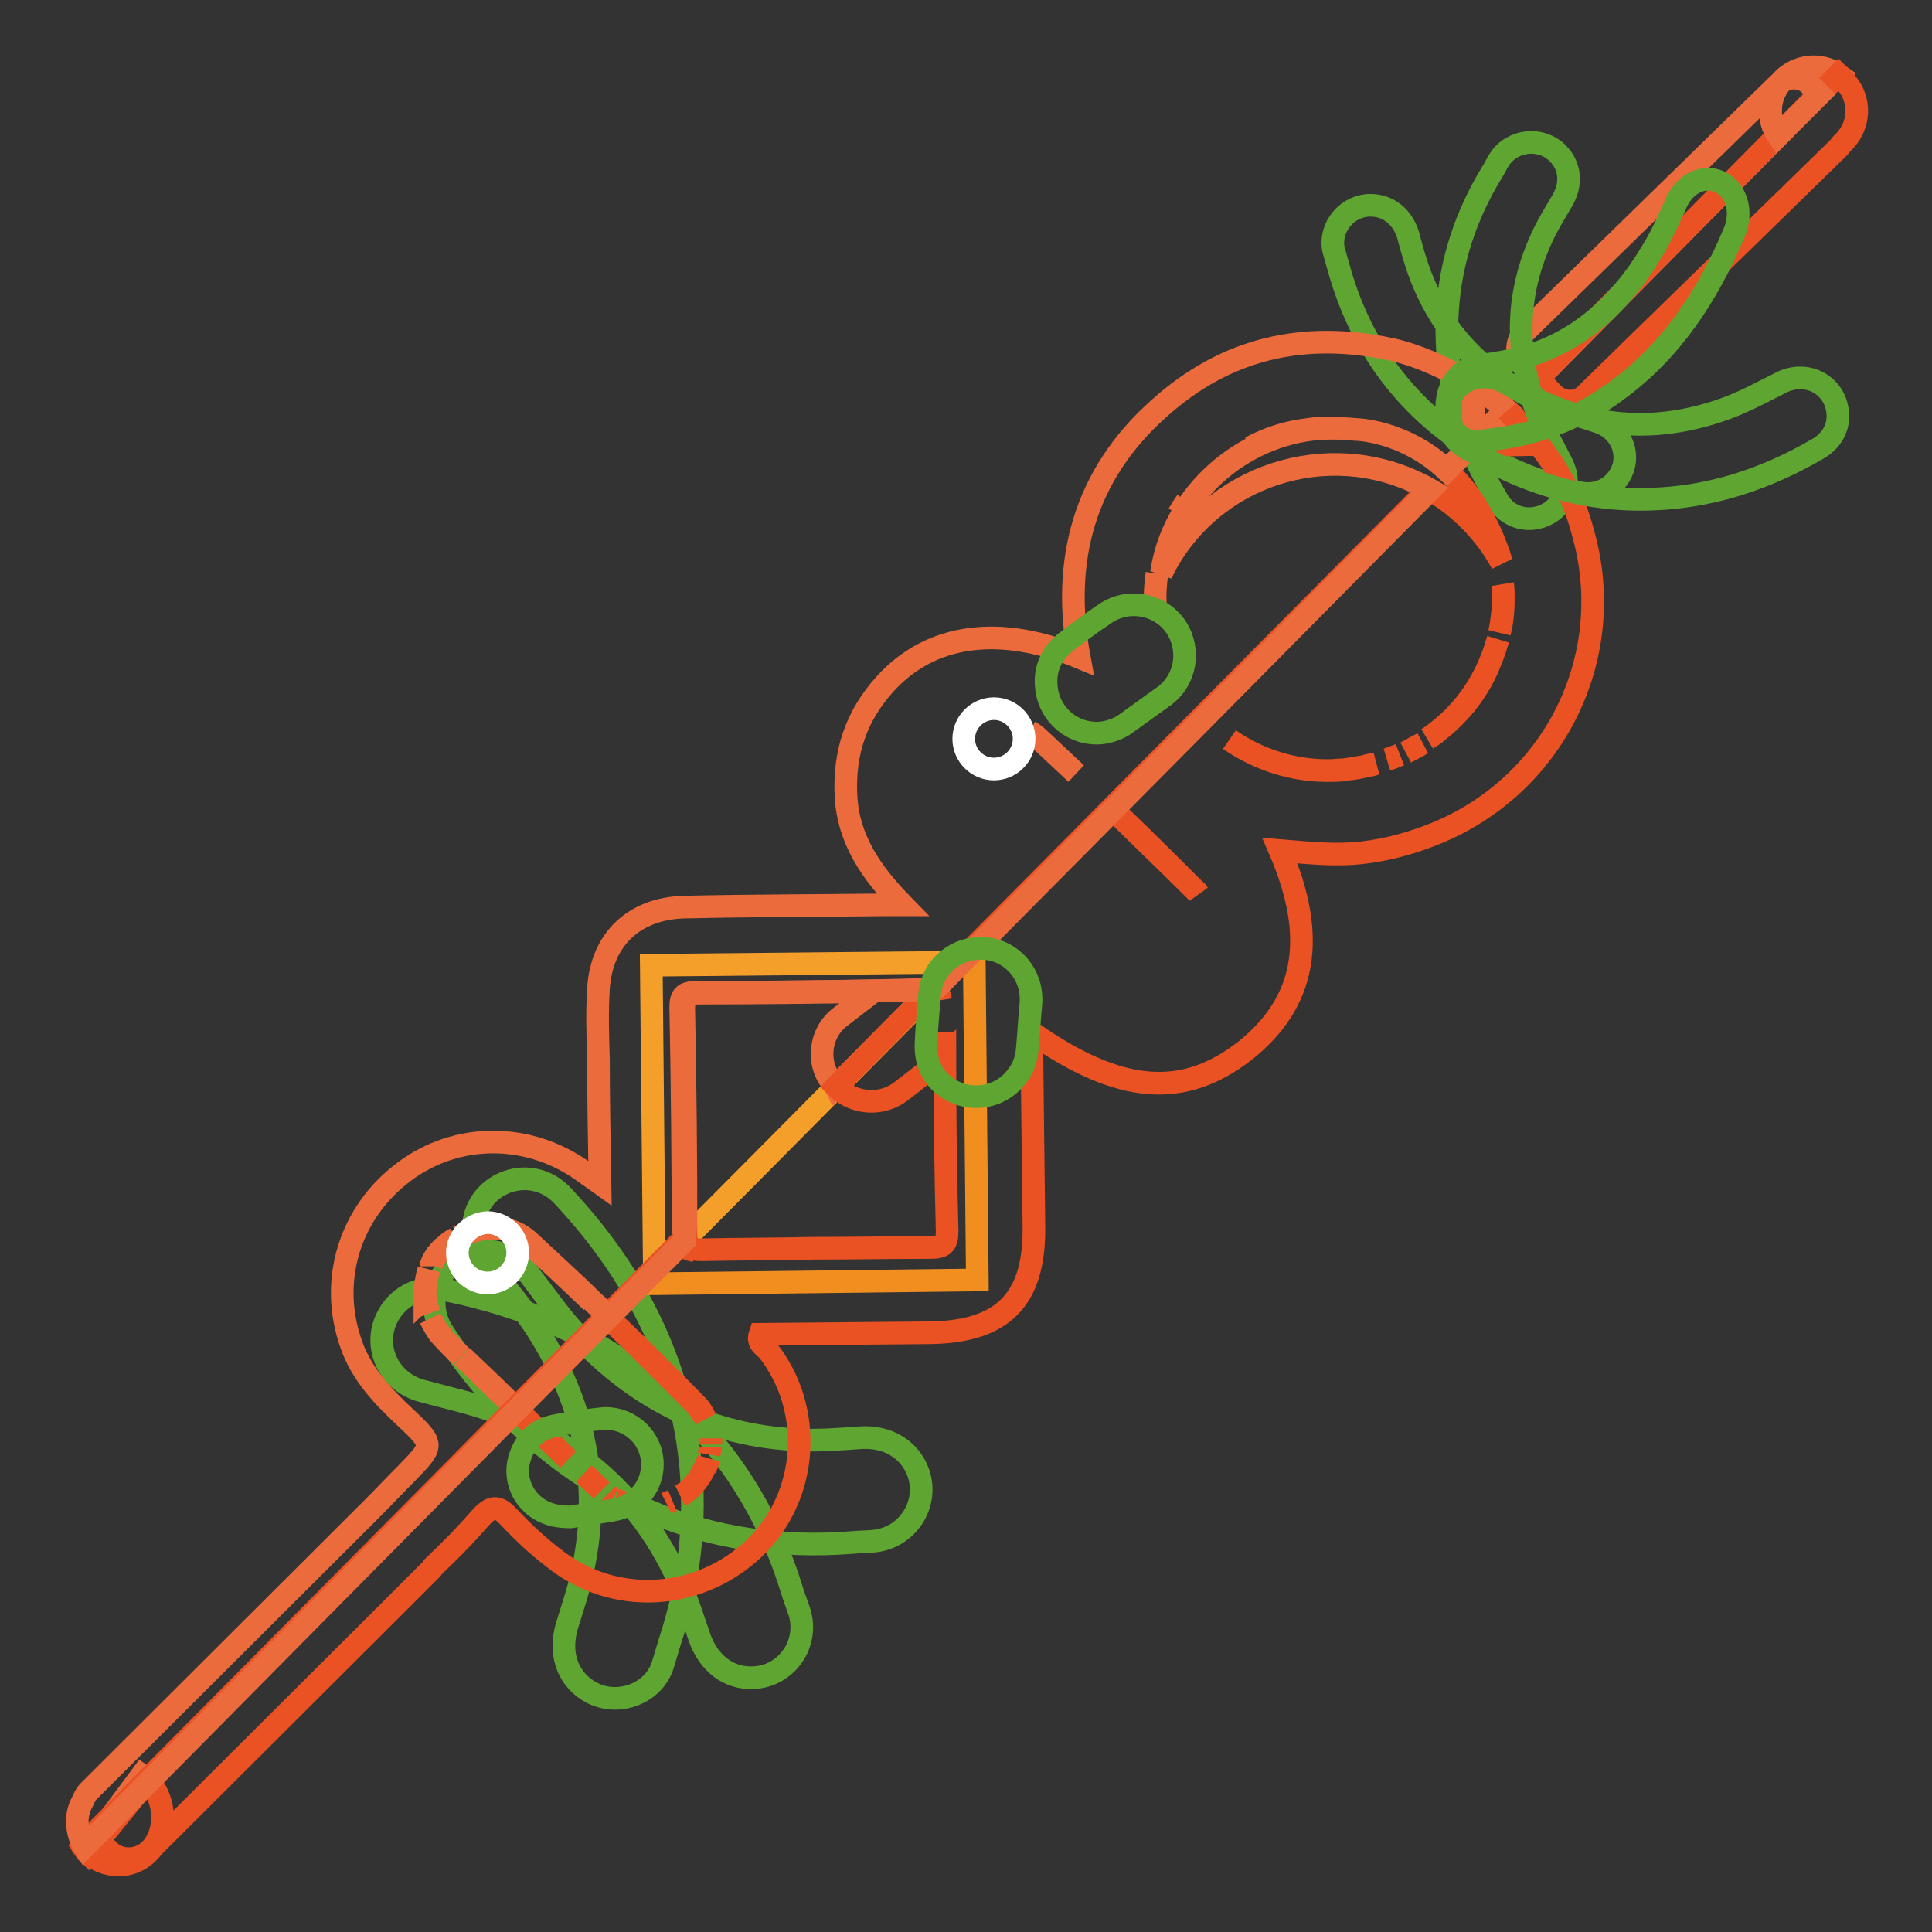 <?xml version="1.0" encoding="utf-8"?>
<!-- Svg Vector Icons : http://www.onlinewebfonts.com/icon -->
<!DOCTYPE svg PUBLIC "-//W3C//DTD SVG 1.1//EN" "http://www.w3.org/Graphics/SVG/1.1/DTD/svg11.dtd">
<svg version="1.1" xmlns="http://www.w3.org/2000/svg" xmlns:xlink="http://www.w3.org/1999/xlink" x="0px" y="0px" viewBox="0 0 256 256" enable-background="new 0 0 256 256" xml:space="preserve">
<rect x="0" y="0" width="256" height="256" fill="#333333" stroke="none"/>
<g> <path stroke-width="3" fill-opacity="0" stroke="#5ea532"  d="M77.9,224c-2.8-1.8-3.8-5-2.8-8.5c0.8-2.6,1.7-5.2,2.2-7.8c2.4-11.7-0.1-22.4-6.6-32.2 c-1.9-2.8-4.1-5.4-6.3-8c-3-3.6-1.9-8.8,2.3-10.7c2.7-1.2,5.8-0.6,7.9,1.7c8.6,9.2,14.5,19.8,16.5,32.4c1.4,9.1,0.5,18-2.4,26.8 c-0.3,1-0.6,2-0.9,3C86.5,224.6,81.5,226.3,77.9,224L77.9,224z"/> <path stroke-width="3" fill-opacity="0" stroke="#5ea532"  d="M99.9,222.3c-3.3,0.2-6-1.9-7.2-5.3c-0.9-2.6-1.7-5.2-2.8-7.6c-4.9-10.8-13.1-18.1-24.2-22.3 c-3.2-1.2-6.5-1.9-9.8-2.8c-4.5-1.2-6.7-6.1-4.4-10.1c1.5-2.6,4.3-3.9,7.4-3.3c12.4,2.5,23.4,7.6,32.3,16.6 c6.5,6.5,11,14.3,13.7,23.1c0.3,1,0.7,2,1,2.9C107.3,217.8,104.2,222.1,99.9,222.3z"/> <path stroke-width="3" fill-opacity="0" stroke="#5ea532"  d="M121.7,195.2c-1.1-3.1-4-4.9-7.6-4.7c-2.7,0.2-5.4,0.4-8.1,0.3c-11.9-0.5-21.7-5.4-29.7-14.1 c-2.3-2.5-4.2-5.3-6.3-8c-2.8-3.8-8.1-3.9-11-0.3c-1.8,2.3-2,5.5-0.3,8.1c6.9,10.5,15.8,18.8,27.5,23.8c8.5,3.6,17.4,4.8,26.6,4.1 c1-0.1,2.1-0.1,3.1-0.2C120.3,203.7,123.1,199.3,121.7,195.2z"/> <path stroke-width="3" fill-opacity="0" stroke="#f18e20"  d="M86.8,170.1l42.7-0.5l-0.4-42.2l-1.8,0l-40.5,40.8L86.8,170.1z"/> <path stroke-width="3" fill-opacity="0" stroke="#f49f2a"  d="M86.7,168.3l40.5-40.8l-40.9,0.4L86.7,168.3z"/> <path stroke-width="3" fill-opacity="0" stroke="#ea5123"  d="M195.3,58.7l0.2-0.2L195.3,58.7z M199.6,54.3l0.2,0.2C199.8,54.4,199.7,54.4,199.6,54.3L199.6,54.3z  M199.8,54.5l-0.2-0.2l-4.1,4.1l-0.2,0.2V59l8.6-0.1c-0.9-1.2-1.9-2.3-3-3.3C200.5,55.3,200.1,55,199.8,54.5L199.8,54.5z"/> <path stroke-width="3" fill-opacity="0" stroke="#ec6b3d"  d="M199.6,54.3c-1.4-1.2-2.9-2.3-4.4-3.3l0.1,7.7l0.2-0.2L199.6,54.3z M199.7,54.3L199.7,54.3L199.7,54.3z  M199.6,54.3l-4.1,4.1L199.6,54.3z"/> <path stroke-width="3" fill-opacity="0" stroke="#ea5123"  d="M199.8,54.5c0.3,0.4,0.6,0.8,1.1,1C200.6,55.2,200.2,54.9,199.8,54.5z"/> <path stroke-width="3" fill-opacity="0" stroke="#ec6b3d"  d="M92.2,131.5c-1.6,0-2,0.5-2,2c0.2,10.1,0.3,20.1,0.3,30.2c0,0.2,0,0.4,0,0.7l0.4-0.4v-0.2 c0-10.1-0.1-20.1-0.3-30.2c0-1.5,0.4-2,2-2c7.7,0,15.4-0.1,23.1-0.2l-4.3,3.3c-2.8,2.1-3.3,6.1-1.1,8.8c0,0,0,0,0,0 c0.1,0.2,0.3,0.3,0.4,0.5l12.7-12.8c-0.3,0-0.6-0.1-1-0.1C112.4,131.4,102.3,131.5,92.2,131.5L92.2,131.5z"/> <path stroke-width="3" fill-opacity="0" stroke="#ea5123"  d="M77.4,195.3c0.7,0.6,1.4,1.3,2,1.9c0.1,0.1,0.2,0.2,0.3,0.3c-0.1-0.1-0.2-0.2-0.3-0.3 C78.7,196.6,78.1,196,77.4,195.3z M89,198.9c-0.2,0.1-0.5,0.2-0.7,0.3C88.5,199.1,88.7,199,89,198.9z M83.5,199.4 c-0.3-0.1-0.5-0.1-0.8-0.2C82.9,199.3,83.2,199.3,83.5,199.4z M94.2,190.6c0,0.1,0,0.3,0,0.4C94.2,190.8,94.2,190.7,94.2,190.6z  M81.2,198.5c-0.2-0.1-0.5-0.3-0.7-0.5C80.7,198.2,80.9,198.4,81.2,198.5z M82.3,199c-0.3-0.1-0.5-0.2-0.8-0.3 C81.8,198.8,82,198.9,82.3,199z"/> <path stroke-width="3" fill-opacity="0" stroke="#ec6b3d"  d="M56.3,171.4c0,0.1,0,0.3,0,0.4C56.4,171.7,56.3,171.5,56.3,171.4z M70,164.6c2.8,2.6,5.6,5.2,8.4,7.9 C75.7,169.8,72.9,167.2,70,164.6c-2.6-2.4-6.1-2.3-9.3-0.7C63.9,162.3,67.4,162.2,70,164.6z M56.8,173.9c-0.1-0.4-0.2-0.8-0.3-1.2 C56.5,173.1,56.6,173.5,56.8,173.9z M58.3,176.8c-0.2-0.2-0.4-0.5-0.5-0.7C58,176.4,58.2,176.6,58.3,176.8z M57.6,175.8 c-0.2-0.4-0.4-0.7-0.6-1.1C57.2,175.1,57.4,175.4,57.6,175.8z"/> <path stroke-width="3" fill-opacity="0" stroke="#ea5123"  d="M90.9,164l-0.4,0.4c0.1,0.9,0.6,1.2,1.5,1.3C91.3,165.5,91,165.1,90.9,164z M91,197.6 c-0.2,0.2-0.4,0.3-0.7,0.5C90.6,198,90.8,197.8,91,197.6z M93.9,193.3c-0.1,0.4-0.2,0.8-0.4,1.1C93.6,194,93.8,193.6,93.9,193.3z  M68.4,186.7c2.3,2.2,4.6,4.5,6.9,6.7C73,191.2,70.7,189,68.4,186.7z M93.5,188c-0.4-0.7-0.8-1.4-1.4-2c-3.6-3.7-7.2-7.3-10.9-10.8 c3.7,3.6,7.3,7.2,10.9,10.8C92.7,186.5,93.1,187.2,93.5,188z M94.1,191.7c0,0.3-0.1,0.5-0.1,0.8C94.1,192.2,94.1,192,94.1,191.7z  M94.2,191v0.4C94.2,191.2,94.2,191.1,94.2,191z M91.3,197.4c-0.1,0.1-0.2,0.2-0.3,0.3C91.1,197.5,91.2,197.5,91.3,197.4 c0.9-0.8,1.6-1.9,2.1-3C93,195.5,92.2,196.5,91.3,197.4z"/> <path stroke-width="3" fill-opacity="0" stroke="#ec6b3d"  d="M63.4,181.8l-2.2-2.1L63.4,181.8c1.7,1.6,3.4,3.3,5.1,4.9C66.8,185.1,65.1,183.5,63.4,181.8z M59.2,164.9 c-0.4,0.4-0.8,0.8-1.2,1.2C58.4,165.6,58.8,165.2,59.2,164.9z M56.3,171.4c0-0.4,0-0.8,0.1-1.2C56.4,170.6,56.3,171,56.3,171.4z  M59.2,164.9c0.3-0.2,0.6-0.5,1-0.7C59.9,164.4,59.5,164.6,59.2,164.9z M57.2,167.4c0.2-0.5,0.5-1,0.9-1.4 C57.7,166.5,57.4,166.9,57.2,167.4z"/> <path stroke-width="3" fill-opacity="0" stroke="#ea5123"  d="M11,244.7c0.2,0.3,0.4,0.6,0.7,0.9l7.3-9l-0.1,0L11,244.7z"/> <path stroke-width="3" fill-opacity="0" stroke="#ea5123"  d="M21.5,240c-0.2-1.5-0.8-3-1.9-4.1l-5.8,5.9l-2.5,3.4c0.2,0.3,0.5,0.5,0.8,0.7c1.2,0.9,2.6,1.3,4.1,1.2 C19.5,246.8,21.9,243.6,21.5,240z"/> <path stroke-width="3" fill-opacity="0" stroke="#ec6b3d"  d="M18.8,235.2l-4.9,6.6l5.8-5.9C19.3,235.7,19.1,235.4,18.8,235.2L18.8,235.2z M234.6,14.7 c0-1.4,0.5-2.8,1.4-3.8c-0.2,0.1-0.3,0.2-0.5,0.4l-33.5,32.7c-1.2,1.2-1.2,3.2-0.1,4.4l1.8,1.9L235.6,18 C234.9,17,234.6,15.8,234.6,14.7z M239.9,11.2l1.2,1.2l2.5-2.5c-2.4-1.7-5.6-1.3-7.6,0.9C237.3,10,238.9,10.2,239.9,11.2z"/> <path stroke-width="3" fill-opacity="0" stroke="#ea5123"  d="M243.6,9.9l-2.5,2.5l-5.5,5.5l-31.8,32.2l2,2.1c1.2,1.2,3.1,1.3,4.3,0.1c0,0,0,0,0,0l33.5-32.7 c0.2-0.2,0.3-0.4,0.5-0.6c2.4-2.2,2.6-5.8,0.4-8.2C244.2,10.4,243.9,10.2,243.6,9.9L243.6,9.9z"/> <path stroke-width="3" fill-opacity="0" stroke="#ec6b3d"  d="M235.6,18l5.5-5.5l-1.2-1.2c-1-1.1-2.7-1.3-3.9-0.4C234.3,12.8,234.1,15.8,235.6,18z"/> <path stroke-width="3" fill-opacity="0" stroke="#5ea532"  d="M206.4,20.3c1.7,1.7,1.9,4.1,0.6,6.3c-1,1.7-2,3.3-2.8,5.1c-3.5,7.7-3.4,15.5-0.4,23.3 c0.9,2.2,2.1,4.3,3.2,6.5c1.5,3-0.1,6.4-3.3,7.1c-2.1,0.5-4.3-0.5-5.3-2.4c-4.6-7.7-7.2-16-6.6-25c0.4-6.5,2.4-12.6,5.8-18.2 c0.4-0.6,0.7-1.3,1.1-1.9C200.4,18.5,204.2,18.1,206.4,20.3L206.4,20.3z"/> <path stroke-width="3" fill-opacity="0" stroke="#5ea532"  d="M181.6,27.2c2.4,0,4.3,1.6,5,4c0.5,1.9,1,3.7,1.7,5.5c3.1,7.9,8.7,13.4,16.5,16.8c2.2,1,4.6,1.6,6.9,2.4 c3.2,1,4.6,4.6,2.8,7.3c-1.2,1.8-3.3,2.6-5.5,2c-8.8-2.3-16.6-6.3-22.7-13.1c-4.4-4.9-7.3-10.6-9-16.9c-0.2-0.7-0.4-1.4-0.6-2.1 C176.1,30.1,178.5,27.2,181.6,27.2z"/> <path stroke-width="3" fill-opacity="0" stroke="#ea5123"  d="M209.7,70.4c-1.1-4.2-3.1-8.1-5.8-11.5l-8.6,0.1v-0.3l-3.6,3.6c2.6,2.4,5,5.8,6.8,10.8 c0.2,0.5,0.3,1,0.5,1.5c-0.3-0.5-0.6-1-0.9-1.5c-2.2-3.4-5.2-6.3-8.8-8.3l-29.9,30.1l-12.1,12.2c3.7,3.5,7.3,7.1,10.9,10.7 c0.2,0.2,0.3,0.3,0.5,0.5c-0.1-0.2-0.3-0.3-0.5-0.5c-3.6-3.6-7.3-7.1-10.9-10.7l-12.1,12.2l-11.8,11.9c0.3,0,0.6,0.2,0.8,0.3 c0.2,0.2,0.4,0.5,0.4,0.8c-0.1-0.3-0.2-0.6-0.4-0.8c-0.2-0.2-0.5-0.3-0.8-0.3L110.8,144c2.3,2.3,6,2.6,8.6,0.6l5.4-4.2 c0-1.2,0-2.4,0-3.6c0,1.2,0,2.4,0,3.6l0.1-0.1c0.1-0.1,0.2-0.2,0.3-0.3c0,7.7,0.1,15.4,0.3,23.1c0,1.7-0.4,2.2-2.2,2.2 c-5.2,0-10.3,0.1-15.5,0.1v0c-4.9,0.1-9.9,0.1-14.8,0.2c-0.3,0-0.7,0-1-0.1c-0.9-0.1-1.3-0.4-1.5-1.3l-10,10.1l-12.1,12.2 l-56.1,56.6l2.1,2.1c1.5,1.5,3.9,1.4,5.4,0l33.9-33.8l0.1-0.1l3.2-3.2c0.2-0.2,0.3-0.3,0.4-0.5c2.1-2,4.2-4.1,6.1-6.3 c1.5-1.7,2.4-2,4-0.2c1.8,1.9,3.7,3.7,5.8,5.3c7.9,6.4,19.3,5.8,26.7-1.3c7.1-6.8,7.9-18.3,1.8-26.1c-0.5-0.6-1.5-1-1.1-2.2 l22.4-0.2c9.8-0.1,14-4.4,13.9-14c-0.1-8.5-0.2-17.1-0.3-25.8c11.7,8.2,20.1,8.8,28.3,2.4c8-6.4,9.6-14.9,4.6-26.5 c3.7,0.3,7.2,0.7,10.8,0.3c3.6-0.4,7.1-1.4,10.4-2.8C206.4,103.5,214.4,86.5,209.7,70.4z M82.3,199l-0.4-0.2 C82,198.9,82.2,199,82.3,199l0.2,0.1L82.3,199z M92.1,186c-3.6-3.7-7.2-7.3-10.9-10.8C84.9,178.7,88.5,182.3,92.1,186 c0.4,0.4,0.8,0.9,1.1,1.5C92.9,186.9,92.5,186.4,92.1,186z M180.6,101.6c-0.8,0.2-1.7,0.3-2.6,0.4c-0.6,0-1.2,0.1-1.7,0.1 c-4.8,0.1-9.5-1.4-13.4-4.1c3.9,2.7,8.6,4.2,13.4,4.1c0.6,0,1.2,0,1.7-0.1C178.9,101.9,179.8,101.7,180.6,101.6 c0.6-0.1,1.1-0.2,1.7-0.4C181.8,101.3,181.2,101.4,180.6,101.6z M183.9,100.6c0.5-0.2,1.1-0.4,1.6-0.6 C185,100.2,184.4,100.5,183.9,100.6L183.9,100.6z M186.3,99.7c0.8-0.4,1.5-0.8,2.2-1.2C187.7,98.9,187,99.3,186.3,99.7L186.3,99.7z  M197.5,87.6c-1.5,3.7-3.9,6.9-7,9.3c-0.4,0.4-0.9,0.7-1.4,1c0.5-0.3,0.9-0.6,1.4-1C193.6,94.5,196.1,91.3,197.5,87.6 c0.4-0.9,0.7-1.9,1-2.9C198.2,85.7,197.9,86.7,197.5,87.6L197.5,87.6z M198.7,83.8c0.3-1.5,0.5-3.1,0.5-4.6c0-0.6,0-1.2-0.1-1.8 c0.1,0.6,0.1,1.2,0.1,1.8C199.2,80.7,199.1,82.3,198.7,83.8L198.7,83.8z"/> <path stroke-width="3" fill-opacity="0" stroke="#ec6b3d"  d="M173.8,56.9c1.9-0.2,3.8-0.2,5.7,0c0,0,6.4,0,12.2,5.4l3.6-3.6l-0.1-7.7c-5.7-3.7-10.8-4.7-10.8-4.7 c-11.6-2.5-21.9-0.2-30.8,7.8c-9.9,8.8-13,20.1-10.6,33c-10.6-4.4-19.7-3.1-25.7,3.5c-3.9,4.3-5.5,9.2-5.2,14.9s3.3,10.1,7.5,14.4 l-2.6,0c-8.8,0.1-17.6,0.1-26.4,0.3c-6.6,0.2-10.9,4.3-11.3,10.8c-0.2,3.1-0.1,6.3,0,9.4c0,5.3,0.1,10.5,0.2,16.4l-2.1-1.5 c-7.3-5.3-16.9-5.3-23.9,0c-7.2,5.4-10,14.5-6.9,23c1.4,3.9,4.2,6.8,7.2,9.6c3.8,3.6,3.7,3.6,0,7.4c-1.5,1.5-3,3.1-4.5,4.6 c-0.1,0.1-0.2,0.2-0.3,0.3l-37.2,37.1c-0.4,0.4-0.6,0.8-0.8,1.3c-0.6,1-0.9,2.3-0.7,3.5c0.1,0.9,0.4,1.8,0.9,2.6l1.3-1.3l0,0 l56.1-56.7l12.1-12.2c-0.7-0.7-1.4-1.4-2.1-2c-1.4-1.3-2.8-2.6-4.2-4c-1.4-1.3-2.8-2.6-4.2-3.9c-2.4-2.3-5.7-2.3-8.7-1 c3-1.3,6.2-1.3,8.7,1c1.4,1.3,2.8,2.6,4.2,3.9c1.4,1.3,2.8,2.6,4.2,4c0.7,0.7,1.4,1.4,2.1,2l10-10.1c0-0.2,0-0.4,0-0.7 c0-10.1-0.1-20.1-0.3-30.2c0-1.5,0.4-2,2-2c10.1,0,20.2-0.2,30.3-0.3c0.3,0,0.6,0,1,0.1l11.7-11.8l12.1-12.2l12.1-12.2l29.9-30.2 c-12.2-7-27.8-2.7-34.8,9.5c-0.3,0.5-0.5,1-0.8,1.5C155.3,66.3,163.5,58.2,173.8,56.9z M57.4,167.1c0.1-0.2,0.3-0.5,0.4-0.7 c0.1-0.1,0.2-0.2,0.2-0.3c0.3-0.3,0.5-0.6,0.8-0.9c-0.3,0.3-0.6,0.6-0.8,0.9c-0.1,0.1-0.2,0.2-0.2,0.3 C57.7,166.6,57.5,166.8,57.4,167.1c-0.1,0.1-0.1,0.2-0.2,0.4c-0.1,0.1-0.1,0.2-0.1,0.3c0-0.1,0.1-0.2,0.1-0.3 C57.3,167.3,57.3,167.2,57.4,167.1z M56.4,170.2c0.1-0.6,0.2-1.3,0.4-1.9C56.7,168.9,56.5,169.5,56.4,170.2 c-0.1,0.4-0.1,0.8-0.1,1.2C56.3,171,56.4,170.6,56.4,170.2z M56.4,171.8c0-0.1,0-0.1,0-0.2C56.4,171.7,56.4,171.7,56.4,171.8 c0,0.3,0.1,0.6,0.1,0.9c0,0,0,0.1,0,0.1c0,0,0-0.1,0-0.1C56.4,172.4,56.4,172.1,56.4,171.8z M58.3,176.8c-0.2-0.2-0.4-0.5-0.5-0.7 c-0.1-0.1-0.2-0.2-0.2-0.4c-0.1-0.3-0.3-0.5-0.4-0.8c0.1,0.3,0.3,0.5,0.4,0.8c0.1,0.1,0.1,0.2,0.2,0.4 C58,176.4,58.2,176.6,58.3,176.8c0.1,0.1,0.2,0.2,0.3,0.3s0.2,0.2,0.2,0.2c-0.1-0.1-0.2-0.2-0.2-0.2 C58.5,177.1,58.4,177,58.3,176.8z M60.2,164.2c-0.2,0.1-0.5,0.3-0.7,0.5C59.7,164.5,60,164.3,60.2,164.2c0.2-0.1,0.4-0.2,0.5-0.3 C60.6,164,60.4,164.1,60.2,164.2z M137.8,98c-0.4-0.4-0.9-0.8-1.4-1.1C136.9,97.2,137.3,97.6,137.8,98c1.6,1.5,3.2,3,4.8,4.5 C141,101,139.4,99.5,137.8,98z M173.4,56.9c1.2-0.1,2.3-0.2,3.5-0.2C175.7,56.7,174.5,56.7,173.4,56.9c-2.7,0.3-5.3,1.1-7.7,2.4 C168.1,58,170.7,57.2,173.4,56.9z M153.1,80.2c-0.1-1.4,0-2.8,0.2-4.2C153.1,77.4,153,78.8,153.1,80.2z M156.1,68.2 c0.4-0.6,0.7-1.2,1.1-1.7C156.8,67,156.5,67.6,156.1,68.2L156.1,68.2z"/> <path stroke-width="3" fill-opacity="0" stroke="#ffffff"  d="M127.7,97.9c0,2.2,1.8,4,4,4c2.2,0,4-1.8,4-4c0-2.2-1.8-4-4-4C129.5,93.9,127.7,95.7,127.7,97.9z"/> <path stroke-width="3" fill-opacity="0" stroke="#ffffff"  d="M60.6,166c0,2.2,1.8,4,4,4c2.2,0,4-1.8,4-4s-1.8-4-4-4C62.4,162.1,60.6,163.9,60.6,166z"/> <path stroke-width="3" fill-opacity="0" stroke="#5ea532"  d="M191.8,52.8c0.4-2.4,2.1-4.1,4.4-4.4c1.7-0.2,3.4-0.5,5.1-0.9c7.4-1.9,13.2-6.8,17.6-14.2 c1.3-2.1,2.3-4.4,3.3-6.6c1.5-3.1,4.8-3.9,6.9-1.7c1.3,1.4,1.6,3.7,0.7,5.8c-3.6,8.6-8.5,15.8-15.5,20.9 c-4.8,3.6-10.4,5.8-16.3,6.5c-0.7,0.1-1.3,0.2-2,0.3C193.3,58.8,191.2,56,191.8,52.8L191.8,52.8z"/> <path stroke-width="3" fill-opacity="0" stroke="#5ea532"  d="M193.1,51.4c1.7-1.7,4.2-1.9,6.6-0.6c1.8,1,3.5,2,5.3,2.8c8.1,3.5,16.2,3.4,24.3,0.3 c2.3-0.9,4.5-2.1,6.7-3.2c3.1-1.6,6.7,0,7.4,3.3c0.5,2.1-0.4,4.2-2.4,5.4c-8,4.7-16.6,7.2-26,6.7c-6.8-0.4-13.1-2.4-19-5.8 c-0.7-0.4-1.4-0.7-2-1.1c-2.3-1.4-3.1-4.5-1.6-6.8C192.6,51.9,192.9,51.6,193.1,51.4L193.1,51.4z"/> <path stroke-width="3" fill-opacity="0" stroke="#ec6b3d"  d="M58.6,177.2c0.1,0.1,0.2,0.2,0.3,0.3c0.7,0.7,1.5,1.5,2.2,2.2c-0.7-0.7-1.5-1.4-2.2-2.2 C58.8,177.4,58.7,177.3,58.6,177.2z"/> <path stroke-width="3" fill-opacity="0" stroke="#5ea532"  d="M146.1,97.1c-3.4,0.4-6.5-1.8-7.3-5.1c-0.6-2.8,0.2-5.1,2.4-6.9c1.8-1.4,3.6-2.7,5.4-3.9 c3.1-2,7.3-1.1,9.3,2c1.9,3,1.2,6.9-1.6,9c-1.7,1.2-3.3,2.4-5,3.6C148.4,96.5,147.3,96.9,146.1,97.1z M134.9,142.4 c-1.9,2.8-5.6,3.7-8.6,2.2c-2.5-1.3-3.7-3.5-3.6-6.3c0.1-2.2,0.3-4.5,0.5-6.7c0.4-3.7,3.8-6.3,7.5-5.9c3.6,0.4,6.2,3.6,5.9,7.3 c-0.2,2.1-0.3,4.1-0.5,6.2C136,140.3,135.6,141.5,134.9,142.4z M72.5,200.5c-2.9-1.1-4.5-4.2-3.7-7.1c0.7-2.5,2.3-4,4.8-4.5 c2-0.4,4-0.7,6-0.9c3.3-0.4,6.4,2,6.8,5.3c0.4,3.3-1.9,6.3-5.2,6.8c-1.9,0.3-3.7,0.6-5.6,0.9C74.6,201,73.5,200.9,72.5,200.5z"/></g>
</svg>
